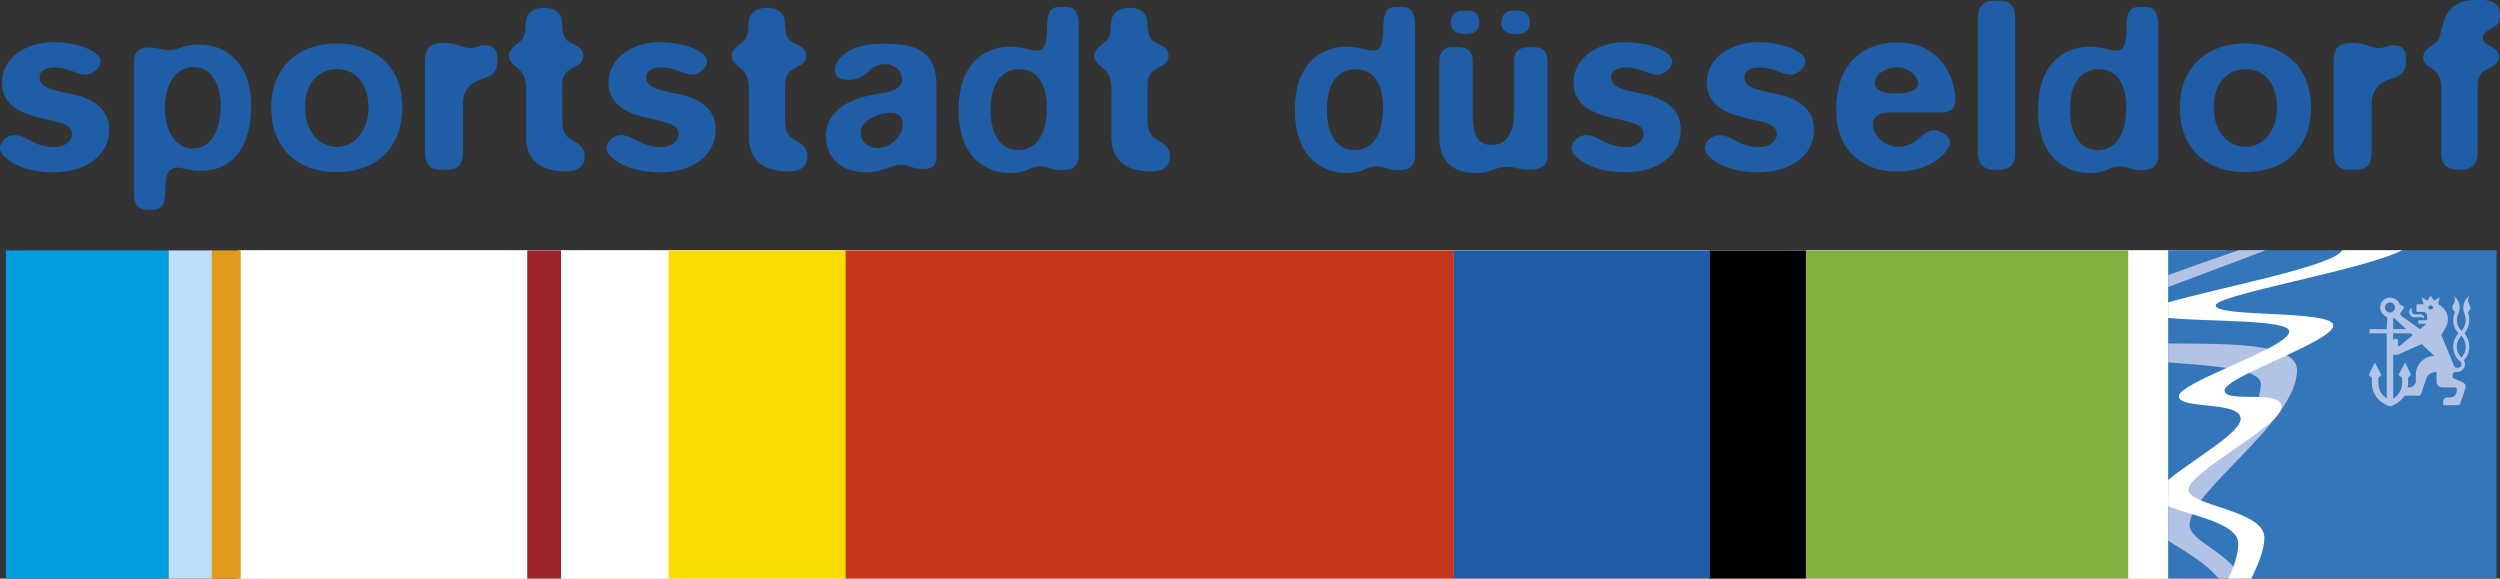 <!-- Generator: Adobe Illustrator 19.1.0, SVG Export Plug-In  -->

<svg version="1.1"

	 xmlns="http://www.w3.org/2000/svg" xmlns:xlink="http://www.w3.org/1999/xlink" xmlns:a="http://ns.adobe.com/AdobeSVGViewerExtensions/3.0/"

	 x="0px" y="0px" width="1140.848px" height="264.041px" viewBox="0 0 1140.848 264.041"

	 style="enable-background:new 0 0 1140.848 264.041;" xml:space="preserve">

<rect x="0" y="0" width="1140.848" height="264.041" fill="#333333" stroke="none"/>

<style type="text/css">

	.st0{fill:#1F5DA6;}

	.st1{fill:#FFFFFF;}

	.st2{fill:#3376BA;}

	.st3{fill:#B2C3E5;}

	.st4{fill:#81B13E;}

	.st5{fill:#C6361B;}

	.st6{fill:#F9DC06;}

	.st7{fill:#9C242D;}

	.st8{fill:#DF9B1B;}

	.st9{fill:#BDDEF8;}

	.st10{fill:#009DE0;}

</style>

<defs>

</defs>

<g>

	<path class="st0" d="M18.055,35.131c0,4.351,3.915,5.656,13.922,7.613c12.617,2.394,17.837,8.484,17.837,16.315

		c0,12.182-10.876,19.577-25.668,19.577C9.136,78.637,0,71.676,0,67.761c0-3.48,3.48-6.091,6.525-6.091

		c6.091,0,8.484,5.438,18.49,5.438c4.786,0,7.831-3.045,7.831-5.655c0-5.221-5.438-5.438-15.88-8.049

		C8.048,51.229,0.87,46.878,0.87,37.741c0-11.746,11.529-18.49,23.275-18.49s21.753,4.351,21.753,8.701

		c0,3.046-3.698,6.091-6.743,6.091c-4.568,0-7.396-3.263-14.575-3.263C21.535,30.78,18.055,32.086,18.055,35.131z"/>

	<path class="st0" d="M114.638,48.183c0,18.708-8.266,29.802-23.276,29.802c-4.568,0-8.918-1.522-10.006-1.522

		c-3.48,0-5.873,1.957-5.873,8.701c0,8.266-1.088,10.658-7.179,10.658c-5.656,0-7.178-2.393-7.178-7.396V27.952

		c0-4.133,2.175-6.308,6.743-6.308c3.915,0,6.309,1.305,9.354,1.305c4.351,0,5.873-2.61,13.704-2.61

		C105.284,20.339,114.638,31.216,114.638,48.183z M87.882,67.761c11.964,0,12.834-15.227,12.834-19.578

		c0-9.789-4.351-17.62-12.399-17.62c-7.396,0-13.052,6.961-13.052,18.708C75.265,60.146,80.486,67.761,87.882,67.761z"/>

	<path class="st0" d="M153.141,78.528c-16.532,0-29.366-10.224-29.366-29.366c0-20.448,14.574-29.367,29.801-29.367

		c13.922,0,30.019,7.613,30.019,29.149C183.595,65.693,173.588,78.528,153.141,78.528z M153.793,66.999

		c8.267,0,14.357-7.613,14.357-18.055c0-9.789-5.221-17.402-14.357-17.402c-8.048,0-14.574,6.091-14.574,17.402

		C139.219,59.386,145.092,66.999,153.793,66.999z"/>

	<path class="st0" d="M221.554,20.665c3.698,0,5.439,2.176,5.439,6.309c0,5.221-1.305,7.396-7.179,9.136

		c-5.656,1.74-8.483,5.656-8.483,10.659v22.405c0,5.439-2.175,8.267-6.744,8.267h-4.35c-4.133,0-6.308-3.046-6.308-8.701V28.061

		c0-5.438,1.74-8.483,8.266-8.483c6.743,0,9.354,2.393,11.964,2.393C217.421,21.971,218.291,20.665,221.554,20.665z"/>

	<path class="st0" d="M232.213,25.342c0-3.697,5.656-5.873,6.526-8.048c1.087-2.394,1.087-3.48,1.087-5.874

		c0-2.393,0.653-7.831,8.484-7.831c7.614,0,8.266,5.004,8.266,8.049c0,2.176,0.435,4.351,1.522,6.091

		c1.74,2.61,8.049,2.61,8.049,7.831s-6.743,4.568-8.701,8.919c-1.088,2.393-0.87,3.698-0.87,7.396v12.617

		c0,3.698,0.435,4.785,1.305,6.525c1.74,3.698,8.918,3.698,8.918,10.225c0,4.567-2.828,6.961-8.701,6.961

		c-11.964,0-18.055-5.438-18.055-16.098V42.527c0.218-4.351-0.435-7.614-2.175-9.789C236.128,30.562,232.213,29.04,232.213,25.342z"

		/>

	<path class="st0" d="M294.861,35.131c0,4.351,3.916,5.656,13.922,7.613c12.617,2.394,17.837,8.484,17.837,16.315

		c0,12.182-10.876,19.577-25.668,19.577c-15.01,0-24.146-6.961-24.146-10.876c0-3.48,3.48-6.091,6.525-6.091

		c6.091,0,8.484,5.438,18.49,5.438c4.786,0,7.831-3.045,7.831-5.655c0-5.221-5.438-5.438-15.88-8.049

		c-8.918-2.175-16.097-6.525-16.097-15.662c0-11.746,11.529-18.49,23.275-18.49c11.746,0,21.753,4.351,21.753,8.701

		c0,3.046-3.698,6.091-6.743,6.091c-4.568,0-7.396-3.263-14.575-3.263C298.342,30.78,294.861,32.086,294.861,35.131z"/>

	<path class="st0" d="M333.908,25.342c0-3.697,5.656-5.873,6.526-8.048c1.087-2.394,1.087-3.48,1.087-5.874

		c0-2.393,0.653-7.831,8.484-7.831c7.614,0,8.266,5.004,8.266,8.049c0,2.176,0.435,4.351,1.523,6.091

		c1.74,2.61,8.049,2.61,8.049,7.831s-6.743,4.568-8.701,8.919c-1.088,2.393-0.87,3.698-0.87,7.396v12.617

		c0,3.698,0.435,4.785,1.305,6.525c1.74,3.698,8.918,3.698,8.918,10.225c0,4.567-2.828,6.961-8.701,6.961

		c-11.964,0-18.055-5.438-18.055-16.098V42.527c0.218-4.351-0.435-7.614-2.175-9.789C337.824,30.562,333.908,29.04,333.908,25.342z"

		/>

	<path class="st0" d="M421.029,77.114c-4.568,0-6.744-1.958-9.571-1.958c-5.003,0-8.484,3.48-15.88,3.48

		c-12.182,0-18.708-6.961-18.708-16.532c0-9.789,7.831-17.185,25.451-19.577c7.178-0.87,9.354-3.698,9.354-6.091

		c0-4.351-3.48-7.179-7.613-7.179c-8.266,0-7.614,7.179-16.75,7.179c-3.045,0-6.308-0.653-6.308-4.351

		c0-3.916,4.568-12.182,21.97-12.182c15.227,0,24.363,3.48,24.363,19.143v32.629C427.337,76.026,424.727,77.114,421.029,77.114z

		 M400.581,67.543c5.656,0,11.311-5.221,11.311-10.877c0-2.827-1.523-5.221-5.438-5.221c-4.568,0-13.704,3.046-13.704,9.137

		C392.75,64.28,395.795,67.543,400.581,67.543z"/>

	<path class="st0" d="M460.945,78.963c-9.137,0-23.493-5.438-23.493-28.714c0-23.275,13.922-28.931,23.275-28.931

		c6.526,0,8.701,1.74,12.617,1.74c3.263,0,4.133-3.264,4.35-7.832l0.217-5.221c0.218-3.915,1.523-6.743,4.786-6.743h4.35

		c3.48,0,5.221,2.828,5.221,8.483v58.951c0,4.568-2.176,6.961-7.179,6.961c-5.438,0-6.526-1.74-10.006-1.74

		C469.646,75.918,468.994,78.963,460.945,78.963z M464.426,68.521c9.136,0,13.269-8.049,13.269-19.359

		c0-12.182-5.221-17.62-12.617-17.62c-4.35,0-13.052,2.393-13.052,18.489C452.026,63.518,458.335,68.521,464.426,68.521z"/>

	<path class="st0" d="M499.339,25.342c0-3.697,5.656-5.873,6.526-8.048c1.087-2.394,1.087-3.48,1.087-5.874

		c0-2.393,0.653-7.831,8.484-7.831c7.614,0,8.266,5.004,8.266,8.049c0,2.176,0.435,4.351,1.522,6.091

		c1.74,2.61,8.049,2.61,8.049,7.831s-6.743,4.568-8.701,8.919c-1.088,2.393-0.87,3.698-0.87,7.396v12.617

		c0,3.698,0.435,4.785,1.305,6.525c1.74,3.698,8.918,3.698,8.918,10.225c0,4.567-2.828,6.961-8.701,6.961

		c-11.964,0-18.055-5.438-18.055-16.098V42.527c0.218-4.351-0.435-7.614-2.175-9.789C503.254,30.562,499.339,29.04,499.339,25.342z"

		/>

	<path class="st0" d="M614.411,78.963c-9.136,0-23.493-5.438-23.493-28.714c0-23.275,13.922-28.931,23.275-28.931

		c6.526,0,8.701,1.74,12.617,1.74c3.263,0,4.133-3.264,4.351-7.832l0.218-5.221c0.217-3.915,1.522-6.743,4.785-6.743h4.351

		c3.48,0,5.221,2.828,5.221,8.483v58.951c0,4.568-2.175,6.961-7.179,6.961c-5.438,0-6.525-1.74-10.006-1.74

		C623.112,75.918,622.46,78.963,614.411,78.963z M617.892,68.521c9.137,0,13.27-8.049,13.27-19.359

		c0-12.182-5.221-17.62-12.616-17.62c-4.352,0-13.053,2.393-13.053,18.489C605.492,63.518,611.801,68.521,617.892,68.521z"/>

	<path class="st0" d="M656.829,62.866v-35.24c0-3.915,2.61-6.091,5.656-6.091h3.48c3.263,0,6.091,1.958,6.091,6.091v24.581

		c0,9.354,2.175,13.922,8.701,13.922c6.743,0,10.224-5.221,10.224-15.662V27.626c0-4.133,2.176-6.091,6.743-6.091h2.394

		c4.133,0,6.091,2.176,6.091,6.744v43.07c0,4.133-3.264,6.091-7.831,6.091c-6.091,0-6.091-1.306-10.441-1.306

		c-6.526,0-6.091,2.828-14.792,2.828C662.485,78.963,656.829,72.872,656.829,62.866z M675.102,10.115

		c0,4.133-2.61,5.438-6.308,5.438c-5.221,0-6.744-2.393-6.744-5.221c0-2.828,1.74-5.439,5.221-5.439h3.046

		C672.927,4.894,675.102,6.852,675.102,10.115z M698.16,10.115c0,4.133-2.61,5.438-6.309,5.438c-5.221,0-6.743-2.393-6.743-5.221

		c0-3.481,2.175-5.439,5.003-5.439h3.263C695.55,4.894,698.16,6.417,698.16,10.115z"/>

	<path class="st0" d="M735.248,35.131c0,4.351,3.916,5.656,13.922,7.613c12.617,2.394,17.838,8.484,17.838,16.315

		c0,12.182-10.877,19.577-25.668,19.577c-15.01,0-24.147-6.961-24.147-10.876c0-3.48,3.48-6.091,6.526-6.091

		c6.091,0,8.483,5.438,18.489,5.438c4.786,0,7.832-3.045,7.832-5.655c0-5.221-5.438-5.438-15.88-8.049

		c-8.919-2.175-16.098-6.525-16.098-15.662c0-11.746,11.529-18.49,23.276-18.49c11.746,0,21.752,4.351,21.752,8.701

		c0,3.046-3.697,6.091-6.743,6.091c-4.567,0-7.396-3.263-14.574-3.263C738.728,30.78,735.248,32.086,735.248,35.131z"/>

	<path class="st0" d="M796.049,35.131c0,4.351,3.915,5.656,13.922,7.613c12.616,2.394,17.837,8.484,17.837,16.315

		c0,12.182-10.876,19.577-25.669,19.577c-15.009,0-24.146-6.961-24.146-10.876c0-3.48,3.481-6.091,6.526-6.091

		c6.091,0,8.483,5.438,18.49,5.438c4.785,0,7.83-3.045,7.83-5.655c0-5.221-5.438-5.438-15.879-8.049

		c-8.919-2.175-16.098-6.525-16.098-15.662c0-11.746,11.529-18.49,23.275-18.49c11.747,0,21.754,4.351,21.754,8.701

		c0,3.046-3.698,6.091-6.744,6.091c-4.568,0-7.396-3.263-14.574-3.263C799.529,30.78,796.049,32.086,796.049,35.131z"/>

	<path class="st0" d="M884.908,51.337h-5.003h-17.62c-5.003,0-7.613,1.958-7.613,5.655c0,4.786,5.656,10.007,11.312,10.007

		c9.353,0,10.876-7.613,16.532-7.613c3.481,0,7.397,3.045,7.397,5.655c0,3.48-7.832,13.27-24.147,13.27

		c-15.879,0-27.844-9.789-27.844-28.279c0-22.188,13.487-30.671,27.627-30.671c23.71,0,26.756,21.317,26.756,25.668

		C892.305,50.031,890.129,51.337,884.908,51.337z M864.461,42.636c7.178,0,10.876-1.522,10.876-4.568

		c0-3.48-4.567-7.395-9.788-7.395c-4.351,0-10.007,3.045-10.007,6.961C855.542,40.896,858.588,42.636,864.461,42.636z"/>

	<path class="st0" d="M919.604,8.375v62.213c0,4.568-2.61,6.961-8.048,6.961c-6.526,0-8.919-2.393-8.919-8.048V7.287

		c0-3.915,2.61-6.961,6.525-6.961h3.48C917.212,0.326,919.604,2.936,919.604,8.375z"/>

	<path class="st0" d="M953.54,78.963c-9.136,0-23.493-5.438-23.493-28.714c0-23.275,13.922-28.931,23.275-28.931

		c6.526,0,8.701,1.74,12.617,1.74c3.263,0,4.133-3.264,4.351-7.832l0.218-5.221c0.217-3.915,1.523-6.743,4.785-6.743h4.351

		c3.48,0,5.221,2.828,5.221,8.483v58.951c0,4.568-2.175,6.961-7.179,6.961c-5.438,0-6.525-1.74-10.006-1.74

		C962.241,75.918,961.589,78.963,953.54,78.963z M957.021,68.521c9.137,0,13.27-8.049,13.27-19.359

		c0-12.182-5.221-17.62-12.616-17.62c-4.351,0-13.053,2.393-13.053,18.489C944.621,63.518,950.93,68.521,957.021,68.521z"/>

	<path class="st0" d="M1024.127,78.528c-16.531,0-29.366-10.224-29.366-29.366c0-20.448,14.575-29.367,29.802-29.367

		c13.922,0,30.02,7.613,30.02,29.149C1054.582,65.693,1044.575,78.528,1024.127,78.528z M1024.78,66.999

		c8.266,0,14.356-7.613,14.356-18.055c0-9.789-5.221-17.402-14.356-17.402c-8.049,0-14.575,6.091-14.575,17.402

		C1010.205,59.386,1016.079,66.999,1024.78,66.999z"/>

	<path class="st0" d="M1092.541,20.665c3.697,0,5.438,2.176,5.438,6.309c0,5.221-1.305,7.396-7.178,9.136

		c-5.656,1.74-8.484,5.656-8.484,10.659v22.405c0,5.439-2.175,8.267-6.743,8.267h-4.351c-4.133,0-6.309-3.046-6.309-8.701V28.061

		c0-5.438,1.74-8.483,8.267-8.483c6.743,0,9.354,2.393,11.964,2.393C1088.407,21.971,1089.277,20.665,1092.541,20.665z"/>

	<path class="st0" d="M1130.608,39.155v30.672c0,5.003-2.393,7.613-8.049,7.613c-5.873,0-8.483-1.958-8.483-7.613V40.243

		c0-10.441-8.266-8.483-8.266-13.922c0-3.698,3.045-4.568,6.308-7.397c1.306-1.087,1.306-3.045,3.046-9.136

		c0.87-3.264,4.351-9.789,13.922-9.789h4.133c4.351,0,7.613,2.61,7.613,5.656c0,2.393,0.435,5.003-3.263,6.961

		c-3.481,1.957-4.568,3.045-4.568,4.567c0,1.74,0.653,2.61,3.916,4.134c2.393,1.087,3.48,3.045,3.48,4.785

		c0,3.916-5.438,5.221-7.179,6.525C1131.696,33.717,1130.608,36.109,1130.608,39.155z"/>

</g>

<polygon class="st1" points="108.573,114.276 1015.66,114.276 1015.66,264.03 108.573,264.03 108.573,114.276 "/>

<polygon class="st1" points="109.347,114.276 993.742,114.276 993.742,264.03 109.347,264.03 109.347,114.276 "/>

<polygon class="st2" points="989.414,114.175 1139.279,114.175 1139.279,264.041 989.414,264.041 989.414,114.175 "/>

<path class="st3" d="M1124.631,152.109c1.383-1.628,2.197-3.785,2.197-5.983c0-1.343-0.285-2.686-0.568-3.785

	c1.098-0.814,1.383-1.628,0.812-2.686c-0.244-1.099-0.812-1.913-0.812-3.012c0-0.529,0.283-1.059,0.568-1.628

	c-1.627,1.099-2.727,3.256-2.727,5.454c0,0.773,0,1.588,0.529,2.402c0.285,1.099,0.57,2.197,0.57,3.256

	c0,1.913-0.814,3.541-1.912,4.885c-0.041-0.041-0.082-0.082-0.123-0.123v2.443c0.041-0.041,0.082-0.082,0.123-0.123

	c1.098,1.344,1.912,2.972,1.912,5.129c0,1.913-0.814,3.541-1.912,4.885c-0.041-0.041-0.082-0.082-0.123-0.123v2.442

	c0.082,0.204,0.123,0.448,0.123,0.651c0,0.285-0.041,0.488-0.123,0.691v2.361c1.018-0.651,1.75-1.791,1.75-3.053

	c0-0.529-0.285-1.344-0.529-1.872c1.627-1.628,2.441-3.826,2.441-5.983C1126.828,155.895,1126.014,153.737,1124.631,152.109

	L1124.631,152.109L1124.631,152.109z M1123.166,182.88c0.691-2.075,2.035-6.105,2.035-6.105v-0.284c0-0.813-0.57-1.628-1.1-1.872

	l-0.936-0.448V182.88L1123.166,182.88z M1123.166,150.888c-1.262-1.343-2.035-2.93-2.035-4.762c0-1.059,0.285-2.157,0.814-3.256

	c0.285-0.814,0.529-1.629,0.529-2.402c0-2.197-1.059-4.354-2.971-5.454c0.529,0.57,0.814,1.099,0.814,1.628

	c0,1.099-0.529,1.913-1.1,3.012c-0.244,1.059,0,1.872,1.1,2.686c-0.529,1.1-0.814,2.442-0.814,3.785

	c0,2.198,0.814,4.355,2.441,5.983c-1.627,1.628-2.441,3.785-2.441,6.228c0,2.157,0.814,4.355,2.441,5.983l0.529,0.528

	c0.326,0.164,0.57,0.408,0.691,0.692v-2.442c-1.262-1.343-2.035-2.93-2.035-4.762c0-2.076,0.773-3.663,2.035-5.006V150.888

	L1123.166,150.888L1123.166,150.888z M1123.166,166.884v2.361c-0.529,0.285-1.139,0.488-1.75,0.488c-0.285,0-0.568,0-0.812,0

	c-0.57,0-1.385,0.529-1.385,1.344v1.343l3.947,1.75v8.71c-0.244,0.732-0.406,1.222-0.406,1.222c-0.285,0.528-0.529,0.813-1.1,0.813

	h-6.754v-1.627c0-1.1,0.814-1.914,1.627-1.914h1.344c1.912,0,3.254-1.343,3.254-3.256v-0.244c0-0.57-0.283-1.1-0.812-1.1l0,0h-5.697

	c-1.627,0-2.727-1.098-2.727-2.727v-4.314c-1.018,0-1.912,0.244-2.686,0.651v-7.816c0.529-0.121,1.059-0.162,1.629-0.162

	c0.244,0,0,0,0,0l-1.629-1.547v-19.619c0.529,0,1.1-0.244,1.1-0.773c0-0.569-0.57-1.098-1.1-1.098v-4.356l1.629,2.198l2.441-1.628

	l-0.57,3.257c2.441,1.343,4.354,3.785,4.354,6.756c0,1.344-0.285,2.442-0.814,3.541l-2.156,3.785l5.697,13.799

	c0,0.285,0.244,0.57,0.529,0.814c0.285,0.284,0.529,0.284,1.098,0.284C1122.23,167.82,1122.881,167.495,1123.166,166.884

	L1123.166,166.884z M1109.209,135.014l-1.627,2.198l-2.441-1.628l0.812,3.257h-2.725c0,0-0.244,0-0.408,0.244v3.094

	c0.164,0.162,0.408,0.162,0.408,0.162h2.725c0.814,0,1.629,0.815,1.629,1.628v1.913c0,0,0,0.244-0.285,0.244h-3.256

	c0,0-0.529,0-0.529,0.57v0.529c0,0,0,0.528,0.529,0.528h3.256l-2.971,2.442l-1.506-1.059v8.873l2.32-1.018l4.068,3.867v-19.619

	c-0.529,0-1.098-0.244-1.098-0.773c0-0.569,0.568-1.098,1.098-1.098V135.014L1109.209,135.014L1109.209,135.014z M1102.82,180.56

	h0.977c0.244,0,0.814-0.285,1.059-0.814l2.197-6.513c0.285-1.262,1.059-2.238,2.156-2.849v-7.816c-2.93,0.611-5.412,2.85-6.389,5.78

	V180.56L1102.82,180.56L1102.82,180.56z M1102.82,144.783v-1.343h1.791c0.814,0,1.627,0.528,1.627,1.627c0,0,0,0,0,0.244

	c-0.285-0.244-0.812-0.528-1.383-0.528H1102.82L1102.82,144.783z M1102.82,139.085c-0.08,0.121-0.121,0.285-0.121,0.569v2.157

	c0,0.163,0.041,0.285,0.121,0.367V139.085L1102.82,139.085L1102.82,139.085z M1102.82,149.138l-6.225-4.477v4.191l1.504,1.344

	h-1.504v1.913h3.377l1.098,0.813c0,0-2.604,2.158-4.475,3.705v4.191l6.225-2.809V149.138L1102.82,149.138L1102.82,149.138z

	 M1096.596,141.201l0.162-0.204c0.244-0.284,0.244-0.284,0.244-0.529c0-0.244-0.162-0.65-0.406-0.772V141.201L1096.596,141.201

	L1096.596,141.201z M1096.596,181.537c0.244-0.325,0.488-0.651,0.691-0.977h5.533V168.35c-0.203,0.692-0.365,1.425-0.406,2.198v3.5

	c0,1.384-1.344,2.727-2.971,2.727h-0.814l0,0c0.285-0.529,0.285-1.343,0.285-1.912v-2.442l1.344-1.343l-2.686-5.699l-0.977,1.832

	V181.537L1096.596,181.537L1096.596,181.537z M1102.82,143.44v1.343h-0.936c-1.344,0-2.441-1.099-2.441-2.442

	c0-0.814,0.285-1.628,1.098-1.873v1.344c0,0.814,0.529,1.629,1.629,1.629H1102.82L1102.82,143.44z M1096.596,144.661l-0.938-0.692

	c-0.283-0.284-0.283-0.284-0.283-0.528c0-0.285,0-0.285,0-0.57l1.221-1.669v-1.506c-0.041-0.041-0.082-0.041-0.123-0.041

	l-1.342-0.814c-0.57-1.628-2.441-3.012-4.355-3.012c-0.041,0-0.08,0-0.121,0v2.198c0.041,0,0.08,0,0.121,0

	c1.1,0,2.158,1.059,2.158,2.441c0,1.059-1.059,2.158-2.158,2.158c-0.041,0-0.08,0-0.121,0v42.777c0.041,0,0.08,0.041,0.121,0.041

	c2.32-0.691,4.436-2.156,5.82-3.907V167.21l-2.035,3.867l1.627,1.343v2.442c0,3.012-1.871,5.698-4.068,7.041

	c0-0.244,0-0.814,0-1.059v-18.967h2.197l2.279-1.059v-4.191c-0.977,0.813-1.75,1.424-1.75,1.424s0,0-0.285,0l-0.244-0.244v-2.441

	c0-0.57-0.57-0.814-0.814-0.814c-0.285,0-0.285,0-0.568,0l-0.814,0.529v-2.972h4.477v-1.913h-4.477v-5.413l4.477,4.069V144.661

	L1096.596,144.661z M1090.654,135.829c-2.645,0.081-4.477,1.954-4.477,4.639c0,1.873,1.344,3.501,3.256,4.315l-0.285,5.413h-7.854

	v1.913h7.854v28.735c0,0.529,0.285,0.814,0.285,1.059c-2.441-1.343-4.07-4.029-4.07-7.041v-2.442l1.344-1.343l-2.971-5.699

	l-2.727,5.699l1.385,1.343v2.442c0,5.128,3.457,9.158,8.26,10.541v-42.777c-1.303-0.082-2.32-1.141-2.32-2.158

	c0-1.342,1.018-2.4,2.32-2.441V135.829L1090.654,135.829z"/>

<path class="st3" d="M989.414,156.708c26.856,0.285,58.799-0.528,58.799,12.211c0,23.567-49.033,55.03-49.033,70.741

	c0,7.041,16.277,11.396,24.375,24.381h-11.109c-6.471-7.855-16.522-12.984-23.031-17.34v-19.252

	c13.022-14.897,42.277-33.864,42.277-52.302c0-6.798-20.873-8.141-42.277-9.77V156.708L989.414,156.708L989.414,156.708z

	 M1033.891,114.175c-15.18,5.942-30.926,11.641-44.477,16.77v-5.413c10.295-3.785,21.404-7.571,32.268-11.356H1033.891

	L1033.891,114.175z"/>

<polygon class="st4" points="824.154,114.276 971.188,114.276 971.188,264.03 824.154,264.03 824.154,114.276 "/>

<polygon points="779.664,114.276 824.127,114.276 824.127,264.03 779.664,264.03 779.664,114.276 "/>

<polygon class="st0" points="663.246,114.276 780.344,114.276 780.344,264.03 663.246,264.03 663.246,114.276 "/>

<polygon class="st5" points="385.436,114.276 663.416,114.276 663.416,264.03 385.436,264.03 385.436,114.276 "/>

<polygon class="st6" points="305.116,114.276 385.898,114.276 385.898,264.03 305.116,264.03 305.116,114.276 "/>

<polygon class="st7" points="240.6,114.276 256.007,114.276 256.007,264.03 240.6,264.03 240.6,114.276 "/>

<polygon class="st8" points="96.211,114.276 109.858,114.276 109.858,264.03 96.211,264.03 96.211,114.276 "/>

<polygon class="st9" points="76.838,114.276 96.647,114.276 96.647,264.03 76.838,264.03 76.838,114.276 "/>

<polygon class="st10" points="2.661,114.276 76.842,114.276 76.842,264.03 2.661,264.03 2.661,114.276 "/>

<path class="st1" d="M1096.188,114.175c-16.805,8.914-85.086,20.311-85.086,25.195c0,5.697,53.672,1.871,53.672,9.198

	c0,7.326-49.602,23.322-49.602,29.55c0,6.227,26.002-0.814,26.002,7.611c0,8.385-42.523,29.794-42.523,37.65

	c0,7.611,34.67,9.238,34.67,21.979c0,5.698-2.971,12.455-5.941,18.683h-10.58c2.727-5.414,4.6-11.112,4.6-15.996

	c0-9.483-21.69-12.739-31.984-17.054v-11.927c10.58-8.954,33.082-21.409,33.082-27.922c0-8.425-28.199-4.069-28.199-10.298

	c0-6.512,50.416-22.223,50.416-29.549c0-5.699-37.68-4.355-55.299-6.229v-7.041c21.973-6.512,75.889-16.566,79.43-23.852H1096.188

	L1096.188,114.175z"/>

</svg>